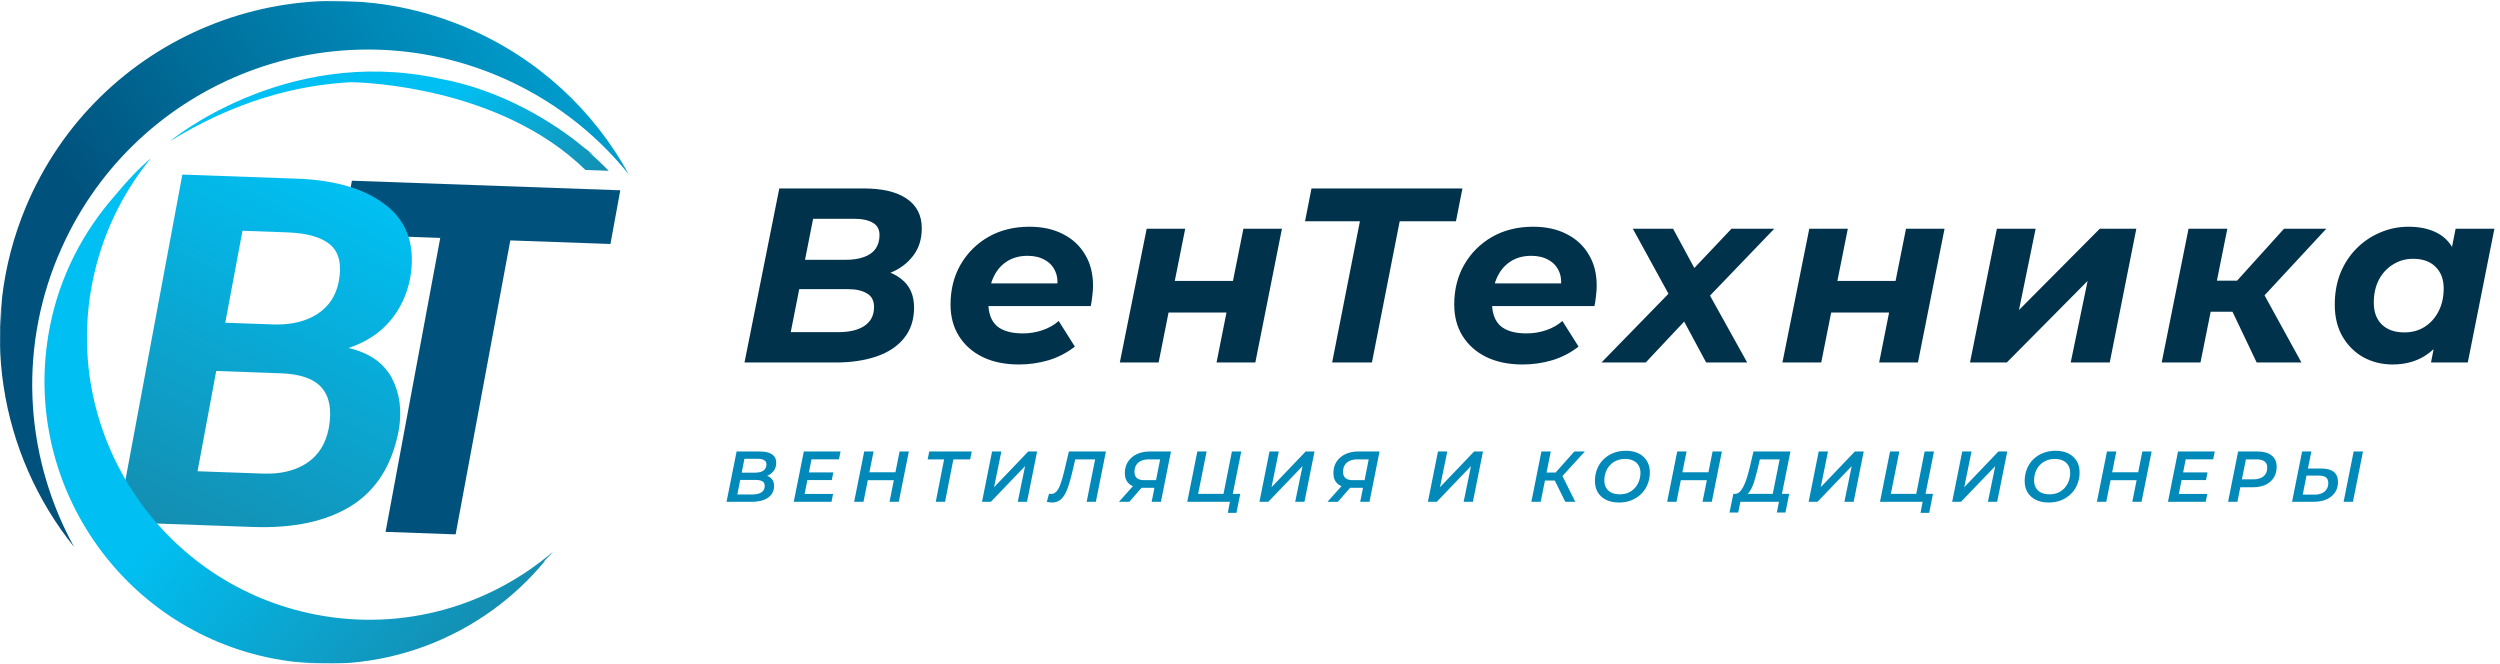<?xml version="1.0" encoding="UTF-8"?>
<svg xmlns="http://www.w3.org/2000/svg" width="1669" height="443" viewBox="0 0 1669 443" fill="none">
  <g clip-path="url(#clip0_6_134)">
    <mask id="mask0_6_134" style="mask-type:luminance" maskUnits="userSpaceOnUse" x="-8" y="-8" width="432" height="459">
      <path d="M423.766 7.562L8.031 -7.28L-7.766 435.202L407.969 450.044L423.766 7.562Z" fill="white"></path>
    </mask>
    <g mask="url(#mask0_6_134)">
      <path d="M407.529 162.89L340.687 160.503L304.175 356.743L257.405 355.073L293.917 158.834L228.359 156.493L234.934 120.642L414.103 127.039L407.529 162.89Z" fill="#00517B"></path>
      <path d="M78.496 348.634L121.736 116.549L198.179 119.278C224.566 120.22 244.702 126.388 258.587 137.729C272.472 149.072 277.5 165.187 273.776 185.975C271.583 197 267.028 206.552 260.11 214.581C253.19 222.661 244.036 228.554 232.696 232.313C246.612 235.585 256.19 242.301 261.586 252.415C266.929 262.578 268.47 274.148 266.204 287.226C261.833 310.304 251.365 327.048 234.747 337.558C218.078 348.014 196.113 352.781 168.75 351.804L78.549 348.584L78.496 348.634ZM144.351 247.664L131.885 314.609L175.471 316.165C187.433 316.592 197.284 314.219 204.974 309.046C212.715 303.872 217.568 296.079 219.536 285.611C221.597 273.913 220.065 265.017 214.883 258.972C209.753 252.929 200.617 249.673 187.474 249.204L144.402 247.666L144.351 247.664ZM150.435 215.446L183.446 216.625C195.004 216.831 204.547 214.448 212.075 209.473C219.656 204.501 224.332 197.317 226.156 187.975C228.252 176.793 226.435 168.658 220.706 163.57C214.926 158.429 205.209 155.614 191.552 155.127L161.879 154.067L150.384 215.444L150.435 215.446Z" fill="url(#paint0_linear_6_134)"></path>
      <path d="M38.948 170.6C86.713 56.544 217.914 2.731 332.02 50.498C367.623 65.442 397.335 88.453 419.875 116.553C396.419 73.821 358.978 38.353 310.408 18.011C196.353 -29.754 65.103 24.005 17.285 138.11C-15.538 216.614 -0.331 303.257 49.478 365.177C17.668 307.344 11.417 236.235 38.897 170.598L38.948 170.6Z" fill="url(#paint1_linear_6_134)"></path>
      <path d="M369.412 368.119C327.204 404.291 269.628 421.665 210.869 410.316C108.614 390.524 41.723 291.6 61.514 189.346C67.691 157.439 81.557 128.994 100.798 105.521C92.155 112.924 84.405 121.23 77.203 130.021C55.617 154.386 39.74 184.456 33.171 218.713C13.379 320.967 80.27 419.891 182.525 439.683C252.823 453.244 321.654 425.836 364.161 374.1C363.682 374.545 363.159 374.836 362.681 375.23C364.877 372.789 367.319 370.614 369.414 368.067L369.412 368.119Z" fill="url(#paint2_linear_6_134)"></path>
      <path d="M398.786 105.519C400.087 106.542 401.288 107.459 402.585 108.534C402.585 108.534 401.29 107.408 398.786 105.519Z" fill="url(#paint3_linear_6_134)"></path>
      <path d="M393.123 101.41C395.432 102.983 397.283 104.386 398.735 105.465C395.537 102.884 392.34 100.302 389.135 97.926C369.968 81.924 334.516 59.84 293.449 52.513C293.449 52.513 292.582 52.328 292.175 52.211C292.124 52.209 292.072 52.207 292.022 52.206C189.572 30.659 113.539 94.204 113.539 94.204C156.429 67.772 197.325 56.843 234.252 54.872C243.089 54.982 333.867 57.863 390.842 113.46L406.346 114.014C406.346 114.014 401.345 108.695 393.122 101.461L393.123 101.41ZM236.727 54.652C237.447 54.626 238.168 54.601 238.888 54.575L236.727 54.652Z" fill="url(#paint4_linear_6_134)"></path>
    </g>
    <path d="M497.022 242L520.262 125.8H576.37C588.986 125.8 598.614 128.069 605.254 132.606C612.005 137.144 615.38 143.728 615.38 152.36C615.38 159.664 613.444 165.806 609.57 170.786C605.808 175.766 600.772 179.529 594.464 182.074C588.156 184.62 581.295 185.892 573.88 185.892L578.196 179.252C587.935 179.252 595.682 181.521 601.436 186.058C607.302 190.485 610.234 196.904 610.234 205.314C610.234 213.504 607.966 220.365 603.428 225.898C599.002 231.321 592.86 235.36 585.002 238.016C577.145 240.672 568.126 242 557.944 242H497.022ZM527.898 221.748H559.604C567.019 221.748 572.829 220.365 577.034 217.598C581.35 214.721 583.508 210.516 583.508 204.982C583.508 200.666 581.904 197.623 578.694 195.852C575.596 193.971 571.39 193.03 566.078 193.03H530.554L534.538 173.442H564.75C569.398 173.442 573.382 172.834 576.702 171.616C580.133 170.399 582.734 168.573 584.504 166.138C586.275 163.593 587.16 160.55 587.16 157.008C587.16 153.135 585.666 150.368 582.678 148.708C579.69 146.938 575.485 146.052 570.062 146.052H542.838L527.898 221.748ZM680.228 243.328C670.932 243.328 662.853 241.668 655.992 238.348C649.241 235.028 643.985 230.38 640.222 224.404C636.459 218.428 634.578 211.401 634.578 203.322C634.578 193.362 636.791 184.509 641.218 176.762C645.755 168.905 651.953 162.708 659.81 158.17C667.778 153.633 676.908 151.364 687.2 151.364C695.943 151.364 703.468 153.024 709.776 156.344C716.084 159.554 720.953 164.091 724.384 169.956C727.925 175.711 729.696 182.628 729.696 190.706C729.696 193.03 729.53 195.354 729.198 197.678C728.977 200.002 728.645 202.216 728.202 204.318H654.332L656.988 189.212H716.084L705.46 193.86C706.345 188.88 706.069 184.73 704.63 181.41C703.191 177.98 700.867 175.379 697.658 173.608C694.449 171.727 690.575 170.786 686.038 170.786C680.394 170.786 675.58 172.17 671.596 174.936C667.723 177.592 664.79 181.3 662.798 186.058C660.806 190.817 659.81 196.184 659.81 202.16C659.81 209.022 661.691 214.168 665.454 217.598C669.327 220.918 675.137 222.578 682.884 222.578C687.421 222.578 691.793 221.859 695.998 220.42C700.203 218.982 703.8 216.934 706.788 214.278L717.578 231.376C712.377 235.471 706.511 238.514 699.982 240.506C693.563 242.388 686.979 243.328 680.228 243.328ZM747.593 242L765.521 152.692H791.251L784.279 187.552H823.123L830.095 152.692H855.825L838.063 242H812.167L818.807 208.634H780.129L773.489 242H747.593ZM889.333 242L909.087 141.57L913.901 147.712H871.239L875.555 125.8H976.317L972.001 147.712H928.343L935.647 141.57L915.893 242H889.333ZM1016.49 243.328C1007.2 243.328 999.12 241.668 992.259 238.348C985.508 235.028 980.251 230.38 976.489 224.404C972.726 218.428 970.845 211.401 970.845 203.322C970.845 193.362 973.058 184.509 977.485 176.762C982.022 168.905 988.219 162.708 996.077 158.17C1004.04 153.633 1013.17 151.364 1023.47 151.364C1032.21 151.364 1039.73 153.024 1046.04 156.344C1052.35 159.554 1057.22 164.091 1060.65 169.956C1064.19 175.711 1065.96 182.628 1065.96 190.706C1065.96 193.03 1065.8 195.354 1065.46 197.678C1065.24 200.002 1064.91 202.216 1064.47 204.318H990.599L993.255 189.212H1052.35L1041.73 193.86C1042.61 188.88 1042.34 184.73 1040.9 181.41C1039.46 177.98 1037.13 175.379 1033.92 173.608C1030.72 171.727 1026.84 170.786 1022.3 170.786C1016.66 170.786 1011.85 172.17 1007.86 174.936C1003.99 177.592 1001.06 181.3 999.065 186.058C997.073 190.817 996.077 196.184 996.077 202.16C996.077 209.022 997.958 214.168 1001.72 217.598C1005.59 220.918 1011.4 222.578 1019.15 222.578C1023.69 222.578 1028.06 221.859 1032.26 220.42C1036.47 218.982 1040.07 216.934 1043.05 214.278L1053.84 231.376C1048.64 235.471 1042.78 238.514 1036.25 240.506C1029.83 242.388 1023.25 243.328 1016.49 243.328ZM1069.14 242L1120.6 189.212L1117.28 202.326L1090.06 152.692H1116.95L1135.54 187.054L1123.59 186.888L1155.96 152.692H1184.51L1135.38 203.82L1137.54 190.042L1166.42 242H1139.03L1119.94 206.476H1132.06L1098.69 242H1069.14ZM1189.95 242L1207.88 152.692H1233.61L1226.64 187.552H1265.48L1272.45 152.692H1298.18L1280.42 242H1254.52L1261.16 208.634H1222.49L1215.85 242H1189.95ZM1315.17 242L1333.1 152.692H1358.99L1347.87 206.974L1401.82 152.692H1426.22L1408.46 242H1382.4L1393.69 187.552L1339.74 242H1315.17ZM1506.56 242L1486.31 199.504L1507.72 189.71L1536.44 242H1506.56ZM1443.15 242L1461.07 152.692H1486.97L1469.04 242H1443.15ZM1468.38 208.136L1472.2 187.386H1503.57L1499.59 208.136H1468.38ZM1508.72 200.5L1484.31 197.512L1524.82 152.692H1553.04L1508.72 200.5ZM1597.2 243.328C1590.34 243.328 1583.98 241.779 1578.11 238.68C1572.25 235.471 1567.54 230.878 1564 224.902C1560.46 218.926 1558.69 211.733 1558.69 203.322C1558.69 195.797 1559.91 188.88 1562.34 182.572C1564.89 176.264 1568.43 170.786 1572.97 166.138C1577.5 161.49 1582.76 157.894 1588.74 155.348C1594.71 152.692 1601.13 151.364 1607.99 151.364C1615.41 151.364 1621.77 152.748 1627.08 155.514C1632.39 158.281 1636.32 162.597 1638.87 168.462C1641.52 174.217 1642.46 181.687 1641.69 190.872C1641.14 201.386 1638.98 210.626 1635.22 218.594C1631.45 226.452 1626.36 232.538 1619.94 236.854C1613.64 241.17 1606.05 243.328 1597.2 243.328ZM1605.17 221.914C1610.26 221.914 1614.74 220.697 1618.62 218.262C1622.6 215.717 1625.7 212.286 1627.91 207.97C1630.24 203.544 1631.4 198.398 1631.4 192.532C1631.4 186.446 1629.57 181.632 1625.92 178.09C1622.38 174.549 1617.4 172.778 1610.98 172.778C1606 172.778 1601.52 174.051 1597.53 176.596C1593.55 179.031 1590.4 182.462 1588.07 186.888C1585.86 191.204 1584.75 196.295 1584.75 202.16C1584.75 208.247 1586.52 213.061 1590.06 216.602C1593.72 220.144 1598.75 221.914 1605.17 221.914ZM1622.93 242L1626.42 224.238L1632.23 197.678L1635.71 171.118L1639.37 152.692H1665.26L1647.5 242H1622.93Z" fill="#01324B"></path>
    <path d="M485.04 335L491.76 301.4H507.264C510.784 301.4 513.488 302.04 515.376 303.32C517.264 304.6 518.208 306.472 518.208 308.936C518.208 311.048 517.664 312.824 516.576 314.264C515.52 315.704 514.144 316.792 512.448 317.528C510.784 318.264 508.992 318.632 507.072 318.632L508.272 317C510.8 317 512.848 317.64 514.416 318.92C515.984 320.168 516.768 322.008 516.768 324.44C516.768 326.776 516.128 328.728 514.848 330.296C513.6 331.864 511.856 333.048 509.616 333.848C507.408 334.616 504.832 335 501.888 335H485.04ZM492.24 330.104H502.32C504.912 330.104 506.928 329.624 508.368 328.664C509.808 327.704 510.528 326.296 510.528 324.44C510.528 322.936 510 321.896 508.944 321.32C507.888 320.712 506.4 320.408 504.48 320.408H493.296L494.256 315.56H504C505.536 315.56 506.88 315.368 508.032 314.984C509.216 314.568 510.112 313.944 510.72 313.112C511.36 312.248 511.68 311.208 511.68 309.992C511.68 308.712 511.168 307.784 510.144 307.208C509.152 306.6 507.728 306.296 505.872 306.296H496.992L492.24 330.104ZM539.556 315.368H556.308L555.3 320.504H538.548L539.556 315.368ZM537.156 329.768H556.164L555.108 335H529.908L536.628 301.4H561.156L560.1 306.632H541.764L537.156 329.768ZM600.56 301.4H606.752L600.032 335H593.84L600.56 301.4ZM576.464 335H570.224L576.944 301.4H583.184L576.464 335ZM597.2 320.6H578.912L579.92 315.272H598.304L597.2 320.6ZM624.721 335L630.577 305.144L631.777 306.68H619.297L620.353 301.4H648.721L647.665 306.68H634.993L636.769 305.144L630.913 335H624.721ZM655.591 335L662.311 301.4H668.503L663.655 325.256L686.455 301.4H692.359L685.639 335H679.447L684.343 311.192L661.495 335H655.591ZM702.268 335.48C701.692 335.48 701.148 335.432 700.636 335.336C700.092 335.272 699.5 335.16 698.86 335L700.348 329.576C700.732 329.704 701.164 329.768 701.644 329.768C702.956 329.768 704.092 329.304 705.052 328.376C706.012 327.448 706.908 325.928 707.74 323.816C708.572 321.704 709.42 318.872 710.284 315.32L713.596 301.4H738.316L731.596 335H725.452L731.404 305.144L732.556 306.68H716.572L718.204 305.096L715.804 315.416C714.908 319.16 714.012 322.312 713.116 324.872C712.252 327.432 711.292 329.496 710.236 331.064C709.212 332.6 708.044 333.72 706.732 334.424C705.452 335.128 703.964 335.48 702.268 335.48ZM768.84 335L771 324.248L772.296 325.64H762.408C758.728 325.64 755.896 324.792 753.912 323.096C751.928 321.368 750.936 318.984 750.936 315.944C750.936 312.968 751.64 310.392 753.048 308.216C754.488 306.04 756.456 304.36 758.952 303.176C761.48 301.992 764.392 301.4 767.688 301.4H781.752L775.032 335H768.84ZM747 335L757.752 323H764.376L753.96 335H747ZM771.432 322.232L774.84 305L776.04 306.68H766.872C764.856 306.68 763.144 307.016 761.736 307.688C760.328 308.328 759.24 309.288 758.472 310.568C757.736 311.816 757.368 313.336 757.368 315.128C757.368 316.824 757.896 318.152 758.952 319.112C760.04 320.072 761.672 320.552 763.848 320.552H773.304L771.432 322.232ZM792.618 335L799.338 301.4H805.53L799.866 329.72H816.81L822.426 301.4H828.666L821.946 335H792.618ZM819.69 342.392L821.37 333.464L822.474 335H815.706L816.81 329.72H827.994L825.45 342.392H819.69ZM840.809 335L847.529 301.4H853.721L848.873 325.256L871.673 301.4H877.577L870.857 335H864.665L869.561 311.192L846.713 335H840.809ZM908.07 335L910.23 324.248L911.526 325.64H901.638C897.958 325.64 895.126 324.792 893.142 323.096C891.158 321.368 890.166 318.984 890.166 315.944C890.166 312.968 890.87 310.392 892.278 308.216C893.718 306.04 895.686 304.36 898.182 303.176C900.71 301.992 903.622 301.4 906.918 301.4H920.982L914.262 335H908.07ZM886.23 335L896.982 323H903.606L893.19 335H886.23ZM910.662 322.232L914.07 305L915.27 306.68H906.102C904.086 306.68 902.374 307.016 900.966 307.688C899.558 308.328 898.47 309.288 897.702 310.568C896.966 311.816 896.598 313.336 896.598 315.128C896.598 316.824 897.126 318.152 898.182 319.112C899.27 320.072 900.902 320.552 903.078 320.552H912.534L910.662 322.232ZM953.273 335L959.993 301.4H966.185L961.337 325.256L984.137 301.4H990.041L983.321 335H977.129L982.025 311.192L959.177 335H953.273ZM1022.33 335L1029.05 301.4H1035.29L1028.57 335H1022.33ZM1029.58 320.792L1030.58 315.464H1041.86L1040.9 320.792H1029.58ZM1044.98 335L1036.87 318.584L1042.06 315.704L1051.66 335H1044.98ZM1042.15 318.824L1036.2 318.104L1051.03 301.4H1058.04L1042.15 318.824ZM1080.85 335.48C1077.46 335.48 1074.56 334.872 1072.16 333.656C1069.76 332.44 1067.92 330.76 1066.64 328.616C1065.4 326.44 1064.77 323.944 1064.77 321.128C1064.77 318.28 1065.25 315.64 1066.21 313.208C1067.17 310.744 1068.56 308.6 1070.39 306.776C1072.21 304.952 1074.39 303.528 1076.92 302.504C1079.44 301.448 1082.26 300.92 1085.36 300.92C1088.72 300.92 1091.6 301.528 1094 302.744C1096.4 303.96 1098.24 305.656 1099.52 307.832C1100.8 309.976 1101.44 312.456 1101.44 315.272C1101.44 318.12 1100.95 320.776 1099.96 323.24C1099 325.672 1097.6 327.8 1095.78 329.624C1093.96 331.448 1091.78 332.888 1089.25 333.944C1086.76 334.968 1083.96 335.48 1080.85 335.48ZM1081.38 330.008C1083.49 330.008 1085.4 329.64 1087.09 328.904C1088.79 328.136 1090.23 327.096 1091.41 325.784C1092.63 324.44 1093.56 322.904 1094.2 321.176C1094.84 319.416 1095.16 317.576 1095.16 315.656C1095.16 313.832 1094.76 312.216 1093.96 310.808C1093.16 309.4 1091.99 308.312 1090.45 307.544C1088.92 306.776 1087.03 306.392 1084.79 306.392C1082.71 306.392 1080.8 306.776 1079.08 307.544C1077.38 308.28 1075.92 309.32 1074.71 310.664C1073.52 311.976 1072.61 313.512 1071.97 315.272C1071.36 317 1071.06 318.824 1071.06 320.744C1071.06 322.568 1071.44 324.184 1072.21 325.592C1073.01 327 1074.18 328.088 1075.72 328.856C1077.25 329.624 1079.14 330.008 1081.38 330.008ZM1143.33 301.4H1149.52L1142.8 335H1136.61L1143.33 301.4ZM1119.23 335H1112.99L1119.71 301.4H1125.95L1119.23 335ZM1139.97 320.6H1121.68L1122.69 315.272H1141.07L1139.97 320.6ZM1183 332.12L1188.09 306.68H1174.89L1173.45 312.872C1172.9 315.08 1172.34 317.192 1171.77 319.208C1171.22 321.192 1170.62 323 1169.94 324.632C1169.27 326.232 1168.52 327.576 1167.69 328.664C1166.89 329.72 1165.99 330.424 1165 330.776L1157.99 329.72C1159.21 329.784 1160.31 329.368 1161.3 328.472C1162.3 327.544 1163.19 326.264 1163.99 324.632C1164.82 323 1165.58 321.096 1166.25 318.92C1166.92 316.712 1167.56 314.344 1168.17 311.816L1170.62 301.4H1195.29L1189.14 332.12H1183ZM1154.63 342.152L1157.18 329.72H1194.47L1191.98 342.152H1186.22L1187.66 335H1161.88L1160.44 342.152H1154.63ZM1207.45 335L1214.17 301.4H1220.36L1215.52 325.256L1238.32 301.4H1244.22L1237.5 335H1231.31L1236.2 311.192L1213.36 335H1207.45ZM1255.08 335L1261.8 301.4H1267.99L1262.33 329.72H1279.27L1284.89 301.4H1291.13L1284.41 335H1255.08ZM1282.15 342.392L1283.83 333.464L1284.94 335H1278.17L1279.27 329.72H1290.46L1287.91 342.392H1282.15ZM1303.27 335L1309.99 301.4H1316.18L1311.34 325.256L1334.14 301.4H1340.04L1333.32 335H1327.13L1332.02 311.192L1309.18 335H1303.27ZM1367.75 335.48C1364.36 335.48 1361.46 334.872 1359.06 333.656C1356.66 332.44 1354.82 330.76 1353.54 328.616C1352.29 326.44 1351.67 323.944 1351.67 321.128C1351.67 318.28 1352.15 315.64 1353.11 313.208C1354.07 310.744 1355.46 308.6 1357.28 306.776C1359.11 304.952 1361.28 303.528 1363.81 302.504C1366.34 301.448 1369.16 300.92 1372.26 300.92C1375.62 300.92 1378.5 301.528 1380.9 302.744C1383.3 303.96 1385.14 305.656 1386.42 307.832C1387.7 309.976 1388.34 312.456 1388.34 315.272C1388.34 318.12 1387.84 320.776 1386.85 323.24C1385.89 325.672 1384.5 327.8 1382.68 329.624C1380.85 331.448 1378.68 332.888 1376.15 333.944C1373.65 334.968 1370.85 335.48 1367.75 335.48ZM1368.28 330.008C1370.39 330.008 1372.29 329.64 1373.99 328.904C1375.68 328.136 1377.12 327.096 1378.31 325.784C1379.52 324.44 1380.45 322.904 1381.09 321.176C1381.73 319.416 1382.05 317.576 1382.05 315.656C1382.05 313.832 1381.65 312.216 1380.85 310.808C1380.05 309.4 1378.88 308.312 1377.35 307.544C1375.81 306.776 1373.92 306.392 1371.68 306.392C1369.6 306.392 1367.7 306.776 1365.97 307.544C1364.28 308.28 1362.82 309.32 1361.6 310.664C1360.42 311.976 1359.51 313.512 1358.87 315.272C1358.26 317 1357.96 318.824 1357.96 320.744C1357.96 322.568 1358.34 324.184 1359.11 325.592C1359.91 327 1361.08 328.088 1362.61 328.856C1364.15 329.624 1366.04 330.008 1368.28 330.008ZM1430.23 301.4H1436.42L1429.7 335H1423.51L1430.23 301.4ZM1406.13 335H1399.89L1406.61 301.4H1412.85L1406.13 335ZM1426.87 320.6H1408.58L1409.59 315.272H1427.97L1426.87 320.6ZM1456.98 315.368H1473.73L1472.72 320.504H1455.97L1456.98 315.368ZM1454.58 329.768H1473.59L1472.53 335H1447.33L1454.05 301.4H1478.58L1477.52 306.632H1459.19L1454.58 329.768ZM1487.45 335L1494.17 301.4H1507.13C1511.2 301.4 1514.33 302.296 1516.54 304.088C1518.78 305.88 1519.9 308.36 1519.9 311.528C1519.9 314.376 1519.25 316.84 1517.93 318.92C1516.65 320.968 1514.81 322.552 1512.41 323.672C1510.01 324.76 1507.17 325.304 1503.87 325.304H1492.93L1496.24 322.328L1493.69 335H1487.45ZM1496.09 323.048L1493.89 320.024H1504.11C1507.12 320.024 1509.45 319.352 1511.12 318.008C1512.78 316.664 1513.61 314.696 1513.61 312.104C1513.61 310.28 1512.99 308.92 1511.74 308.024C1510.53 307.128 1508.77 306.68 1506.46 306.68H1496.72L1499.98 303.56L1496.09 323.048ZM1549.65 312.776C1557.11 312.776 1560.84 315.8 1560.84 321.848C1560.84 324.504 1560.17 326.824 1558.82 328.808C1557.51 330.76 1555.64 332.28 1553.21 333.368C1550.77 334.456 1547.93 335 1544.66 335H1530.17L1536.89 301.4H1543.08L1540.77 312.776H1549.65ZM1545.33 330.2C1547.16 330.2 1548.74 329.896 1550.09 329.288C1551.46 328.648 1552.52 327.752 1553.25 326.6C1553.99 325.448 1554.36 324.088 1554.36 322.52C1554.36 320.792 1553.86 319.528 1552.87 318.728C1551.88 317.928 1550.28 317.528 1548.07 317.528H1539.81L1537.32 330.2H1545.33ZM1564.58 335L1571.3 301.4H1577.54L1570.82 335H1564.58Z" fill="#018AB9"></path>
  </g>
  <defs>
    <linearGradient id="paint0_linear_6_134" x1="234.555" y1="124.072" x2="114.51" y2="366.471" gradientUnits="userSpaceOnUse">
      <stop stop-color="#00C0F3"></stop>
      <stop offset="1" stop-color="#158CAF"></stop>
    </linearGradient>
    <linearGradient id="paint1_linear_6_134" x1="484.037" y1="-64.29" x2="86.779" y2="193.738" gradientUnits="userSpaceOnUse">
      <stop stop-color="#00C0F3"></stop>
      <stop offset="1" stop-color="#00517B"></stop>
    </linearGradient>
    <linearGradient id="paint2_linear_6_134" x1="151.646" y1="301.972" x2="307.293" y2="447.99" gradientUnits="userSpaceOnUse">
      <stop stop-color="#00C0F3"></stop>
      <stop offset="1" stop-color="#158CAF"></stop>
    </linearGradient>
    <linearGradient id="paint3_linear_6_134" x1="400.537" y1="106.867" x2="402.212" y2="108.931" gradientUnits="userSpaceOnUse">
      <stop stop-color="#00C0F3"></stop>
      <stop offset="1" stop-color="#158CAF"></stop>
    </linearGradient>
    <linearGradient id="paint4_linear_6_134" x1="254.731" y1="97.497" x2="323.83" y2="184.934" gradientUnits="userSpaceOnUse">
      <stop stop-color="#00C0F3"></stop>
      <stop offset="1" stop-color="#158CAF"></stop>
    </linearGradient>
    <clipPath id="clip0_6_134">
      <rect width="1669" height="443" fill="white"></rect>
    </clipPath>
  </defs>
</svg>
